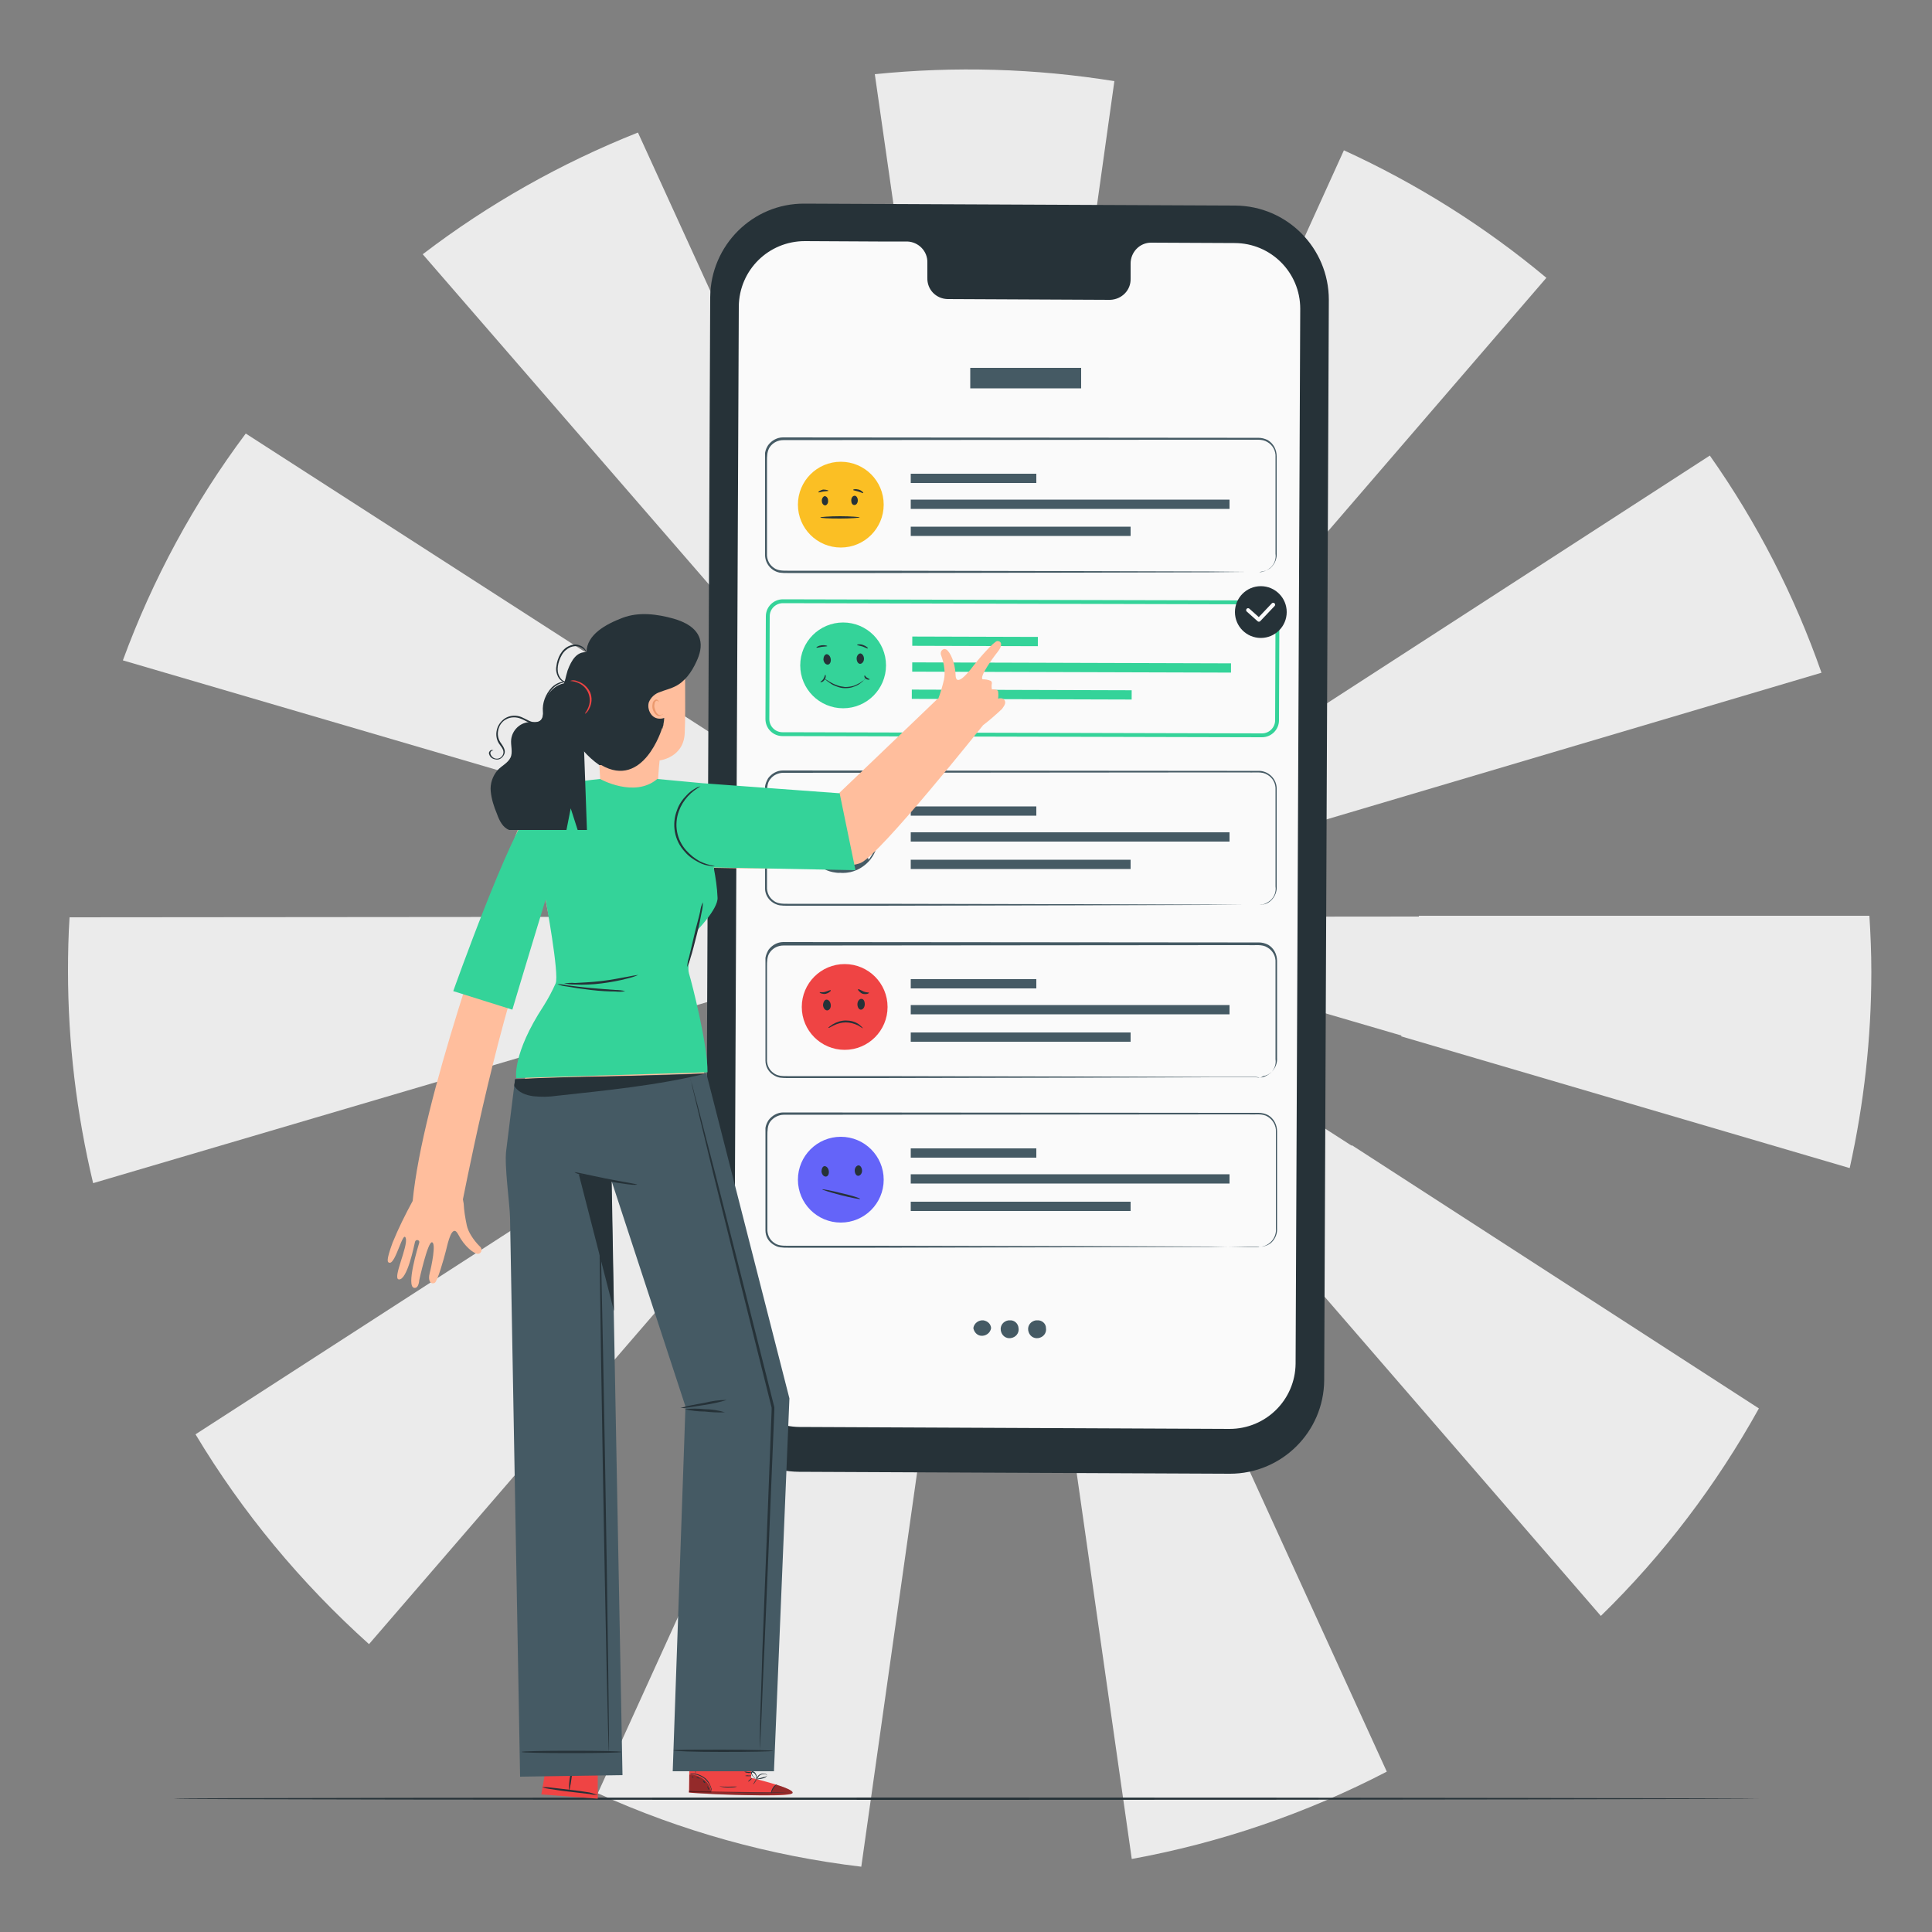 <svg xmlns="http://www.w3.org/2000/svg" xml:space="preserve" viewBox="0 0 500 500">
  <rect x="0" y="0" width="500" height="500" fill="#808080" stroke="none"/>
  <style>
    .st0{fill:#ebebeb}.st1,.st3,.st4{fill:#263238}.st3,.st4{display:none}.st4{fill:#455a64}.st5{fill:#fafafa}.st6{fill:#455a64}.st8{fill:#34d399}.st10{fill:#ef4444}.st11{opacity:.38}.st12{fill:#ffbe9d}
  </style>
  <g id="Capa_2">
    <g id="freepik--background-simple--inject-56">
      <path d="M258.1 237.2zM258 237.2h.1-.1zM257.9 237.1v.1h.1zM257.8 237.1zM257.8 236.9v.1zM258.1 237.1h-.1.1zM257.7 237.1l-.4-.1.4.2zM257.8 237.1h-.1.1zM258 237.1zM258 237.2v-.1.1zM226.4 19.2l15.7 109.5.4-.1L257.9 236l15.2-107.3h.2L288.4 21c-20.5-3.3-41.3-3.9-62-1.8zM400.2 71.9c-15.9-13.3-33.6-24.4-52.4-33l-44.7 98.5.2.1-45.2 99.3L400.2 71.9z" class="st0"/>
      <path d="m153 206.4 104 30.5h-.4l1 .3h.1l.1-.1.1.1h-.1l.1.1h.2l-.1.1.4.2-.4-.2L362.7 268c0 .1-.1.2-.1.2l116.1 34.1c3.7-16.7 5.6-33.7 5.6-50.8 0-4.9-.2-9.7-.5-14.5H367.2v.2l-109 .1v-.1l.5-.1-.4.3 1-.3h-.5l212.6-63c-7-20-16.7-38.9-28.9-56.2l-183.9 119h-.4l.1-.2-.3.2.1-.6-.2.4v.1l-.1.1v-.1h-.1v-.1l-.2-.4.1.5-.2-.1.1.1h-.4L63.6 112.2c-13.4 17.9-24.1 37.7-31.8 58.7L153 206.4zm105 30.8zm-.1 0zm.1-.1zm0 0zm0 .1zm-.2 0zm0-.2zm0 .2zm0 0-.4-.1.4.1z" class="st0"/>
      <path d="m186.2 154.4 71.4 82.4-45.3-99.2-47.2-103.3c-19.9 7.9-38.7 18.5-55.7 31.5l76.8 88.6zM349.9 296.4l-.1.1-91.5-58.9 71.3 82.3-.2.2 84.9 98.1c16.2-15.8 29.9-33.9 40.9-53.7l-105.3-68.1zM258.1 237.4h-.1.1zM257.8 237.2v.1l-.1-.1.1.1v-.1h.1-.2zM257.7 237.3v-.1l-.4.2zM257.5 237.7l-91.2 59.2-.2-.3-115.5 74.6c12.1 20.2 27.3 38.5 44.9 54.3l104.7-121.3 57.3-66.5zM153.1 268.2l104.6-31-239.7.2c-.3 4.6-.4 9.3-.4 13.9 0 18.5 2.2 36.9 6.5 54.9l129-38zM257.6 238 154.7 464.1c21.6 9.8 44.6 16.2 68.2 19L257.6 238zM258.1 237.3h-.1.1zM258.2 238l34.7 243.1c23-4.2 45.2-11.8 66-22.6L258.2 238zM257.8 237.6l.1.8.1-.8-.1-.2zM258 237.3z" class="st0"/>
    </g>
  </g>
  <g id="Capa_1">
    <path id="freepik--Floor--inject-52" d="M455.1 465.5c0 .1-91.8.3-205 .3S45 465.7 45 465.5s91.8-.3 205.1-.3 205 .2 205 .3z" class="st1"/>
    <g id="freepik--Device--inject-52">
      <path d="m318.3 381.4-111.5-.5c-13.4-.1-24.2-11-24.2-24.4l1.2-279.6c.1-13.4 11-24.3 24.4-24.2l111.5.5c13.4.1 24.2 11 24.2 24.4l-1.2 279.6c-.1 13.4-11 24.2-24.4 24.2z" class="st1"/>
      <path d="m319.5 62.9-21.6-.1c-3 0-5.3 2.5-5.3 5.4v3.9c.1 3-2.3 5.4-5.3 5.5l-42.1-.2c-3-.1-5.3-2.5-5.2-5.5V68c.1-3-2.3-5.4-5.2-5.5h-7.6l-18.9-.1c-9.4 0-17 7.5-17.1 16.9v.1L190 352.2c0 9.4 7.5 17 16.9 17.1l111.3.5c9.4 0 17-7.5 17.1-16.9v-.1l1.2-272.9c0-9.4-7.6-17-17-17z" class="st5"/>
      <path d="M251.1 95.2h28.7v5.3h-28.7zM217.2 139.6c.2 0 .5 0 .7.1.2-.1.4-.1.6-.1h-1.3z" class="st6"/>
      <path d="M225.1 125.2c-.5-.7-1.2-1.4-1.9-1.9-3.1-2.3-7.4-2.3-10.6 0-.7.5-1.4 1.2-1.9 1.9s-.9 1.4-1.2 2.3c-1.1 2.9-.6 6.1 1.2 8.5.1.1.2.3.3.4.8-2.4 2.9-4.2 5.4-4.5-1.6-.7-2.6-2.3-2.6-4-.2-2.2 1.5-4.2 3.8-4.3s4.2 1.5 4.3 3.8v.6c0 1.7-1 3.3-2.6 4 2.5.3 4.6 2.1 5.3 4.5l.3-.4c1.8-2.4 2.3-5.7 1.2-8.5-.1-1-.5-1.7-1-2.4z" class="st5"/>
      <path d="M226.8 127.3c-.3-.9-.7-1.7-1.3-2.4-.6-.8-1.2-1.4-2-2-3.3-2.5-7.9-2.5-11.3 0-.8.6-1.4 1.2-2 2-.6.7-1 1.5-1.3 2.4-.6 1.6-.7 3.3-.4 5 .3 1.5.9 2.8 1.8 4 1.3 1.7 3.2 2.9 5.2 3.4.6.1 1.1.2 1.7.2h.6c-.2-.1-.5-.1-.7-.1h1.3c-.2 0-.4 0-.6.1h.6c.6 0 1.1-.1 1.7-.2 2.1-.5 3.9-1.7 5.2-3.4.9-1.2 1.5-2.5 1.8-4 .4-1.7.3-3.5-.3-5zm-.1 4.8c-.3 1.4-.8 2.7-1.7 3.9l-.3.4c-.7-2.4-2.8-4.2-5.3-4.5 1.6-.7 2.6-2.3 2.6-4 .2-2.2-1.5-4.2-3.8-4.3s-4.2 1.5-4.3 3.8v.6c0 1.7 1 3.3 2.6 4-2.5.3-4.7 2.1-5.4 4.5-.1-.1-.2-.3-.3-.4-1.8-2.4-2.3-5.7-1.2-8.5.3-.8.7-1.6 1.2-2.3.5-.7 1.2-1.4 1.9-1.9 3.1-2.3 7.4-2.3 10.6 0 .7.5 1.4 1.2 1.9 1.9s.9 1.4 1.2 2.3c.4 1.4.6 3 .3 4.5z" class="st6"/>
      <path d="M325.9 148.1s.3 0 .8-.1c.8-.2 1.5-.6 2.1-1.1 1-.9 1.5-2.2 1.3-3.6v-25c.1-1.6-.7-3.1-2.1-3.9-1.4-.9-3.2-.5-4.9-.6h-5.4l-115 .1c-1.3 0-2.6.6-3.4 1.7-.4.5-.6 1.2-.7 1.8-.1.7-.1 1.3-.1 2v24.4c.1 1.3.7 2.4 1.7 3.1.5.4 1.1.6 1.7.7.6.1 1.3.1 1.9.1h22.7l51.7.1 34.8.1 9.5.1h3.3-3.3l-9.5.1-34.8.1-51.7.1h-22.7c-.7 0-1.3 0-2-.1-2.1-.4-3.7-2.2-3.8-4.4v-26.6c.1-.7.4-1.4.8-2 .9-1.2 2.3-2 3.8-2l115 .1h8c.9 0 1.7.2 2.5.6 1.5.9 2.3 2.5 2.3 4.2v25c.1 1.4-.4 2.7-1.4 3.7-.6.6-1.4.9-2.2 1.1-.3 0-.6.1-.9.2z" class="st6"/>
      <path d="M235.7 122.6h32.5v2.4h-32.5zM235.7 136.3h56.9v2.4h-56.9zM235.7 129.3h82.5v2.4h-82.5zM217.2 225.8c.4.1.7.1.7.1.2-.1.4-.1.6-.1h-1.3z" class="st6"/>
      <path d="M225.1 211.3c-.5-.7-1.2-1.4-1.9-1.9-3.1-2.3-7.4-2.3-10.6 0-1.4 1-2.5 2.5-3.1 4.1-1.1 2.9-.6 6.1 1.2 8.5l.3.4c.8-2.4 2.9-4.2 5.4-4.5-1.6-.7-2.6-2.3-2.6-4-.2-2.2 1.5-4.2 3.8-4.3 2.2-.2 4.2 1.5 4.3 3.8v.6c0 1.7-1 3.3-2.6 4 2.5.3 4.6 2.1 5.3 4.5l.3-.4c1.8-2.4 2.3-5.7 1.2-8.5-.1-.8-.5-1.6-1-2.3z" class="st5"/>
      <path d="M226.8 213.4c-.3-.9-.7-1.7-1.3-2.4-.6-.8-1.2-1.4-2-2-3.3-2.5-7.9-2.5-11.3 0-1.5 1.1-2.7 2.7-3.3 4.4-.6 1.6-.7 3.3-.4 5 .3 1.5.9 2.8 1.8 4 1.3 1.7 3.2 2.9 5.2 3.3.6.1 1.1.2 1.7.2h.6s-.2 0-.7-.1h1.3c-.2 0-.4 0-.6.1h.6c.6 0 1.1-.1 1.7-.2 2.1-.5 3.9-1.7 5.2-3.3.9-1.2 1.5-2.5 1.8-4 .4-1.7.3-3.4-.3-5zm-.1 4.9c-.2 1.4-.8 2.7-1.6 3.8l-.3.4c-.7-2.4-2.8-4.2-5.3-4.5 1.6-.7 2.6-2.3 2.6-4 .2-2.2-1.5-4.2-3.8-4.3-2.2-.2-4.2 1.5-4.3 3.8v.6c0 1.7 1 3.3 2.6 4-2.5.3-4.7 2.1-5.4 4.5l-.3-.4c-1.8-2.4-2.3-5.7-1.2-8.5.6-1.7 1.7-3.1 3.1-4.1 3.1-2.3 7.4-2.3 10.6 0 .7.5 1.4 1.2 1.9 1.9s.9 1.4 1.2 2.3c.3 1.3.5 2.9.2 4.5z" class="st6"/>
      <path d="M325.9 234.2s.3 0 .8-.1c.8-.2 1.5-.6 2.1-1.1 1-.9 1.5-2.2 1.3-3.6v-25c.1-1.6-.7-3.1-2.1-3.9-1.4-.9-3.2-.5-4.9-.6h-5.4l-115 .1c-1.3 0-2.6.6-3.4 1.7-.4.5-.6 1.1-.7 1.8-.1.7-.1 1.3-.1 2V230c.1 1.3.7 2.4 1.7 3.1.5.4 1.1.6 1.7.7.6.1 1.3.1 1.9.1h22.7l51.7.1 34.8.1h12.8-3.3l-9.5.1-34.8.1-51.7.1h-22.7c-.7 0-1.3 0-2-.1-2.1-.4-3.7-2.1-3.8-4.2v-26.6c.1-.7.4-1.4.8-2.1.9-1.2 2.3-2 3.8-2l115 .1h8c2.5-.1 4.7 1.9 4.8 4.4v25.4c.1 1.4-.4 2.7-1.4 3.7-.6.6-1.4 1-2.2 1.1-.3.1-.6.1-.9.1z" class="st6"/>
      <path d="M235.7 208.7h32.5v2.4h-32.5zM235.7 222.5h56.9v2.4h-56.9zM235.7 215.4h82.5v2.4h-82.5z" class="st6"/>
      <path fill="none" stroke="#34d399" stroke-miterlimit="10" d="m198.6 186.1.1-26.6c0-2.2 1.8-3.9 3.9-3.9l124.1.3c2.2 0 3.9 1.8 3.9 3.9l-.1 26.6c0 2.2-1.8 3.9-3.9 3.9l-124.1-.3c-2.1 0-3.9-1.7-3.9-3.9z"/>
      <path d="M251 149.7h2.4v32.5H251z" class="st8" transform="matrix(.003 -1 1 .003 85.639 417.687)"/>
      <path d="M263.2 151.2h2.4v56.9h-2.4z" class="st8" transform="matrix(.003 -1 1 .003 83.982 443.614)"/>
      <path d="M276 131.5h2.4V214H276z" class="st8" transform="matrix(.003 -1 1 .003 103.75 449.428)"/>
      <path d="M219.7 173.9c1.6-.7 2.5-2.3 2.5-4.1.1-2.2-1.6-4.2-3.9-4.3-2.2-.1-4.2 1.6-4.3 3.9v.6c0 1.8 1.1 3.3 2.7 4-2.6.4-4.7 2.3-5.4 4.8 1.5 1.6 3.5 2.7 5.7 2.9h2.5c2.2-.3 4.2-1.5 5.7-3.2-.7-2.5-2.9-4.4-5.5-4.6z" class="st5"/>
      <path d="M218.4 181.8c0-.1.8 0 2.2-.4 4.8-1.4 7.6-6.4 6.3-11.2-.1-.3-.2-.5-.3-.8-.3-.8-.7-1.6-1.3-2.2-.5-.7-1.2-1.3-1.9-1.9-3.2-2.2-7.5-2.2-10.6.2-.7.5-1.4 1.2-1.9 1.9s-.9 1.5-1.2 2.3c-1.6 4.8.9 9.9 5.7 11.6.2.1.5.2.8.2 1.4.3 2.2.2 2.2.3-.7.1-1.5.1-2.2-.1-2.1-.4-3.9-1.6-5.3-3.2-.9-1.1-1.6-2.5-1.9-3.9-.4-1.7-.3-3.4.3-5 .6-1.8 1.7-3.3 3.2-4.5 3.3-2.5 7.8-2.6 11.2-.2.8.6 1.5 1.2 2.1 2 .6.7 1 1.5 1.3 2.4.6 1.6.8 3.3.5 5-.6 3.6-3.3 6.5-6.8 7.4-.9.1-1.7.2-2.4.1z" class="st5"/>
      <path d="M256.5 343.7c-.2 1.3-1.4 2.1-2.6 2-1-.1-1.8-.9-2-2 .2-1.3 1.4-2.1 2.6-2 1.1.2 1.9.9 2 2zM263.6 343.7c.2 1.3-.7 2.4-2 2.6-1.3.2-2.4-.7-2.6-2-.2-1.3.7-2.4 2-2.6h.3c1.2-.1 2.2.8 2.3 2zM270.7 343.7c.2 1.3-.7 2.4-2 2.6-1.3.2-2.4-.7-2.6-2s.7-2.4 2-2.6h.3c1.2-.1 2.3.8 2.3 2zM217.2 270.5c.4.1.7.1.7.1s.2 0 .6-.1h-1.3z" class="st6"/>
      <path d="M225.1 256c-.5-.7-1.2-1.4-1.9-1.9-3.1-2.3-7.4-2.3-10.6 0-.7.5-1.4 1.2-1.9 1.9s-.9 1.5-1.2 2.3c-1.1 2.9-.6 6.1 1.2 8.5.1.1.2.3.3.4.8-2.4 2.9-4.2 5.4-4.5-1.6-.7-2.6-2.3-2.6-4-.2-2.2 1.5-4.2 3.8-4.3 2.2-.2 4.2 1.5 4.3 3.8v.6c0 1.7-1 3.3-2.6 4 2.5.3 4.6 2.1 5.3 4.5l.3-.4c1.8-2.4 2.3-5.7 1.2-8.5-.1-1-.5-1.7-1-2.4z" class="st5"/>
      <path d="M226.8 258.1c-.3-.9-.7-1.7-1.3-2.4-.6-.8-1.2-1.4-2-2-3.3-2.5-7.9-2.5-11.3 0-1.5 1.1-2.7 2.7-3.3 4.4-.6 1.6-.7 3.3-.4 5 .3 1.5.9 2.8 1.8 4 1.3 1.7 3.2 2.9 5.2 3.3.6.1 1.1.2 1.7.2h.6s-.2 0-.7-.1h1.3c-.4 0-.6 0-.6.1h.6c.6 0 1.1-.1 1.7-.2 2.1-.5 3.9-1.7 5.2-3.3.9-1.2 1.5-2.5 1.8-4 .4-1.7.3-3.4-.3-5zm-.1 4.9c-.2 1.4-.8 2.7-1.6 3.8l-.3.4c-.7-2.4-2.8-4.2-5.3-4.5 1.6-.7 2.6-2.3 2.6-4 .2-2.2-1.5-4.2-3.8-4.3-2.2-.2-4.2 1.5-4.3 3.8v.6c0 1.8 1 3.3 2.6 4-2.5.3-4.7 2.1-5.4 4.5-.1-.1-.2-.3-.3-.4-1.8-2.4-2.3-5.7-1.2-8.5.3-.8.7-1.6 1.2-2.3.5-.7 1.2-1.4 1.9-1.9 3.1-2.3 7.4-2.3 10.6 0 .7.5 1.4 1.2 1.9 1.9s.9 1.5 1.2 2.3c.3 1.4.5 3 .2 4.6z" class="st6"/>
      <path d="M325.9 278.9s.3 0 .8-.1c.8-.2 1.5-.6 2.1-1.1 1-.9 1.5-2.2 1.3-3.6v-25c.1-1.6-.7-3.1-2.1-3.9-1.4-.9-3.2-.5-4.9-.6h-5.4l-115 .1c-1.3 0-2.6.6-3.4 1.7-.4.5-.6 1.1-.7 1.8-.1.7-.1 1.3-.1 2v24.4c.1 1.3.7 2.4 1.7 3.1.5.4 1.1.6 1.7.7.6.1 1.3.1 1.9.1h22.7l51.7.1 34.8.1h12c.6.1.9.1.9.2l-.8-.1h-12l-34.8.1-51.7.1h-22.7c-.7 0-1.3 0-2-.1s-1.3-.4-1.9-.8c-1.2-.8-1.9-2.2-1.9-3.6v-26.6c.1-.7.4-1.4.8-2.1.9-1.2 2.3-2 3.8-2l115 .1h8c.9 0 1.7.2 2.5.6 1.5.9 2.3 2.5 2.3 4.2v25c.1 1.4-.4 2.7-1.4 3.7-.6.6-1.4 1-2.2 1.1-.4.3-.7.4-1 .4z" class="st6"/>
      <path d="M235.7 253.4h32.5v2.4h-32.5zM235.7 267.2h56.9v2.4h-56.9zM235.7 260.1h82.5v2.4h-82.5zM217.2 314.3c.4 0 .7.1.7.1s.2 0 .6-.1h-1.3z" class="st6"/>
      <path d="M225.1 299.8c-.5-.7-1.2-1.4-1.9-1.9-3.2-2.3-7.4-2.3-10.6 0-.7.5-1.4 1.2-1.9 1.9s-.9 1.5-1.2 2.3c-1.1 2.9-.6 6.1 1.2 8.5.1.1.2.3.3.4.8-2.4 2.9-4.2 5.4-4.5-1.6-.7-2.6-2.3-2.6-4-.2-2.2 1.5-4.2 3.8-4.3 2.2-.2 4.2 1.5 4.3 3.8v.6c0 1.7-1 3.3-2.6 4 2.5.3 4.6 2.1 5.3 4.5.1-.1.2-.3.3-.4.8-1.1 1.4-2.4 1.6-3.8.3-1.6.1-3.2-.4-4.7-.1-.9-.5-1.7-1-2.4z" class="st5"/>
      <path d="M226.8 301.9c-.3-.9-.7-1.7-1.3-2.4-.6-.8-1.2-1.4-2-2-3.3-2.5-7.9-2.5-11.3 0-.8.6-1.4 1.2-2 2-.6.7-1 1.5-1.3 2.4-.6 1.6-.7 3.3-.4 5 .3 1.5.9 2.8 1.8 4 1.3 1.7 3.2 2.9 5.2 3.4.6.1 1.1.2 1.7.2h.6s-.2 0-.7-.1h1.3c-.4 0-.6 0-.6.1h.6c.6 0 1.1-.1 1.7-.2 3.6-.9 6.3-3.7 7-7.3.4-1.8.3-3.5-.3-5.1zm-.1 4.9c-.2 1.4-.8 2.7-1.6 3.8-.1.1-.2.3-.3.4-.7-2.4-2.8-4.2-5.3-4.5 1.6-.7 2.6-2.3 2.6-4 .2-2.2-1.5-4.2-3.8-4.3-2.2-.2-4.2 1.5-4.3 3.8v.6c0 1.7 1 3.3 2.6 4-2.5.3-4.7 2-5.4 4.5-.1-.1-.2-.3-.3-.4-1.8-2.4-2.3-5.7-1.2-8.5.3-.8.7-1.6 1.2-2.3.5-.7 1.2-1.4 1.9-1.9 3.2-2.3 7.4-2.3 10.6 0 1.4 1.1 2.5 2.5 3.1 4.2.3 1.4.5 3 .2 4.6z" class="st6"/>
      <path d="M325.9 322.7s.3 0 .8-.1c2.2-.5 3.7-2.5 3.5-4.7v-25c.1-1.6-.8-3.1-2.1-3.9-1.4-.9-3.2-.5-4.9-.6h-5.4l-115 .1c-1.3 0-2.6.7-3.4 1.7-.4.5-.6 1.1-.7 1.8-.1.7-.1 1.3-.1 2v24.5c.1 1.3.7 2.4 1.7 3.1.5.4 1.1.6 1.7.7.6.1 1.3.1 1.9.1h22.7l51.7.1 34.8.1 9.5.1h3.3c-.1-.1-.3-.1-.9-.1h-2.5l-9.5.1-34.8.1-51.7.1h-22.6c-.7 0-1.3 0-2-.1s-1.3-.4-1.9-.8c-1.2-.8-1.9-2.1-1.9-3.6v-26.5c.1-.7.4-1.4.8-2 .9-1.2 2.3-2 3.8-2l115 .1h8c.9 0 1.7.2 2.5.6 1.5.9 2.3 2.5 2.3 4.2v25c.1 1.4-.4 2.7-1.4 3.7-.6.6-1.4.9-2.2 1.1-.4 0-.7.1-1 .1z" class="st6"/>
      <path d="M235.7 297.2h32.5v2.4h-32.5zM235.7 311h56.9v2.4h-56.9zM235.7 303.9h82.5v2.4h-82.5z" class="st6"/>
      <circle cx="326.3" cy="158.4" r="6.7" class="st1"/>
      <path fill="none" stroke="#fafafa" stroke-linecap="round" stroke-linejoin="round" d="m323 157.9 2.8 2.5 3.7-3.9"/>
    </g>
    <g id="freepik--Character--inject-52">
      <path d="m141.7 455-1.6 9.4 14.6 1.1v-9.3z" class="st10"/>
      <path d="M148.3 455.1c0 2.9-.4 5.8-1 8.6-.1-1.4 0-2.9.3-4.3.1-1.5.3-2.9.7-4.3z" class="st1"/>
      <path d="M154.7 464.5c-.7 0-1.4 0-2.1-.2l-5.1-.6c-2-.2-3.8-.5-5.1-.7-.7-.1-1.4-.2-2.1-.5.7 0 1.4 0 2.1.1l5.1.6c2 .2 3.8.5 5.1.7l2.1.6z" class="st1"/>
      <path d="M194.4 460.1v-8.5l-15.9-.1-.2 12.4 1 .1c4.4.3 22.3 1.1 25.3.3 3.3-1-10.2-4.2-10.2-4.2z" class="st10"/>
      <path d="M184.1 463.9c-.2-1.3-.9-2.6-2-3.4-1-.8-2.4-1.3-3.7-1.2v4.5l5.7.1z" class="st11"/>
      <path d="M201 461.9s4.7 1.4 4.1 2.2-18.8.6-26.8-.2v-.4l21.2.4c0 .1.6-1.9 1.5-2z" class="st11"/>
      <path d="M178.1 463.5h.3l.8.1 2.9.1c2.4.1 5.8.2 9.6.3s7.1 0 9.6 0l2.9-.1h1.1-13.6c-3.8 0-7.1-.1-9.5-.2l-2.9-.1h-.8l-.4-.1z" class="st1"/>
      <path d="M199.6 464.2c.1-.5.3-.9.6-1.4.3-.4.6-.8 1-1.1-.5.2-.9.5-1.2 1-.3.5-.5 1-.4 1.5zM194.9 461.8s.3-.2.5-.6c.2-.2.3-.4.4-.7 0 0-.3.2-.5.6s-.4.6-.4.7zM193.6 461.1s.3-.1.6-.4.5-.5.4-.5-.3.1-.6.4-.4.4-.4.5zM192.8 459.6c.5.1 1.1.1 1.7 0 0-.1-.4-.1-.8-.1-.3-.1-.6 0-.9.1zM192.6 458.5c.3.2.6.3.9.3.3.1.7 0 1-.1-.3-.1-.6-.1-.9-.1-.4-.1-.7-.1-1-.1z" class="st1"/>
      <path d="M195.5 460.4c.3.1.7.1 1 0 .4 0 .7-.1 1.1-.2.2-.1.4-.1.6-.3l.3-.3c0-.2 0-.3-.1-.4-.8-.4-1.8-.2-2.3.5-.2.2-.3.4-.3.7v.3c.1-.3.3-.6.5-.9.2-.3.5-.5.9-.6.4-.1.8-.1 1.2.1.2.1.1.3-.1.4-.2.1-.4.2-.6.2-.3.1-.7.2-1.1.3-.7.2-1.1.2-1.1.2z" class="st1"/>
      <path d="M195.7 460.4s.2-.2.1-.7c0-.3-.1-.5-.3-.8-.2-.3-.5-.5-.8-.5-.2 0-.4.2-.3.5 0 .2.1.3.2.5s.3.4.5.6c.1.2.3.3.6.4-.1 0-.3-.2-.6-.5-.2-.2-.3-.4-.4-.6-.1-.2-.2-.6 0-.6s.5.2.7.4c.1.2.2.4.3.7v.6zM178.5 459.2h1.2c.9.1 1.8.5 2.6 1.1.7.6 1.3 1.4 1.6 2.3.1.4.2.7.3 1.1v-.3c0-.3-.1-.6-.2-.9-.3-.9-.8-1.8-1.6-2.4-.8-.6-1.7-1-2.7-1.1h-.9c-.1.1-.2.2-.3.2z" class="st1"/>
      <path d="M180.2 452.6c-.1 1.1-.2 2.2-.2 3.3-.1 1.1-.1 2.2 0 3.3.1-1.1.2-2.2.2-3.3.1-1.1.1-2.2 0-3.3zM186.1 462.3c.8.2 1.5.3 2.3.3.8 0 1.6 0 2.3-.2 0-.1-1 0-2.3 0s-2.2-.1-2.3-.1zM183 462.3s.1.2.2.5.2.5.2.5.1-.3 0-.5-.3-.6-.4-.5zM181.9 460.8l.2.4c.1.2.3.3.4.2s-.1-.2-.2-.4-.4-.2-.4-.2zM180.2 460.1s.2 0 .5.1.4.2.4.2-.1-.3-.4-.4-.5.1-.5.1zM179 459.8l.2.2c.1.1.3 0 .3 0l-.2-.2c-.1-.1-.3-.1-.3 0z" class="st1"/>
      <path d="M170.3 202.1c.1-2.5.4-5.3.4-5.3s6.2-.7 6.5-7 0-21 0-21L166 163l-12.4 9.7 1.9 31.8 11.4.7c1.8.2 3.3-1.2 3.4-3.1z" class="st12"/>
      <path fill="#eb996e" d="M171.4 184.7s0 .1-.1.3c-.2.2-.4.3-.7.3-.7 0-1.4-.8-1.7-1.8-.1-.5-.1-.9 0-1.4 0-.4.3-.8.7-1 .1-.1.3-.1.5 0 .1.1.2.1.3.3.1.2 0 .3 0 .3s0-.1-.1-.2c-.1-.2-.3-.2-.5-.1-.3.2-.4.5-.4.8-.1.4-.1.8.1 1.3.2.9.8 1.6 1.4 1.6.2 0 .4 0 .6-.2-.1-.1-.1-.2-.1-.2z"/>
      <path d="M171.4 188.6c.1-.2.1-.5.2-.7s.1-.3.1-.5c.1-.5.2-1.1.2-1.6-1.1.4-2.4.2-3.2-.7-.8-.9-1.1-2.2-.8-3.3.5-1.3 1.6-2.3 2.9-2.7 1.2-.5 2.6-.8 3.8-1.4 2.6-1.2 4.4-3.8 5.6-6.4.9-1.9 1.5-4 .9-6-.9-2.9-4-4.4-6.8-5.2-4.3-1.2-9-1.8-13.2-.2s-9.3 4.3-9.3 8.9c-2.5-.2-3.9 2-4.9 4.7-.5 1.7-.9 3.4-1.1 5.1" class="st1"/>
      <path d="M155.1 198c-6.3-4.4-9.9-11.7-9.4-19.4.6-13.4 25.6 10 25.6 10s-4.8 15.7-15.7 9.4" class="st1"/>
      <path d="M151.4 184.7c-.1-.1.4-.5.8-1.5 1.1-2.4 0-5.3-2.4-6.4-.2-.1-.3-.1-.5-.2-1-.4-1.7-.3-1.7-.4.6-.2 1.2-.2 1.8.1 1.4.4 2.6 1.4 3.3 2.8.6 1.4.5 3-.2 4.3-.4.9-1 1.3-1.1 1.3z" class="st10"/>
      <path d="M146.3 176.5c-.2 0-.5 0-.6-.1-.6-.3-1-.7-1.3-1.3-.4-.8-.6-1.8-.4-2.7.1-1.1.5-2.2 1-3.1.6-1 1.4-1.8 2.5-2.2.9-.4 1.8-.4 2.7 0 .6.2 1.1.7 1.4 1.2.2.4.2.6.2.6-.4-.7-1-1.2-1.8-1.5-.8-.3-1.6-.2-2.4.1-.9.4-1.7 1.1-2.2 2-1.1 1.9-1.4 4.1-.7 5.4.3.7.9 1.3 1.6 1.6z" class="st1"/>
      <path d="M259.8 181c-.5-.5-1.5-.2-1.5-.2.1-.6.1-1.3 0-1.9-.2-.6-1.6-.5-1.6-.5-.1-.5-.1-1.1 0-1.6 0-.2-.1-.5-.3-.6-.7-.3-1.4-.4-2.1-.4-.9-.6 2.6-5.5 3.9-7.1s1.1-2.8-.1-2.8c-.8 0-4.9 4.7-6.1 6.3s-4.6 5.9-4.7 2.5-1.5-6.1-2.4-6.6-1.8.6-1.3 1.6c.4 1.1.7 2.3.8 3.4.1.9.1 1.9-.1 2.8-.4 1.7-.9 3.4-1.5 5l-.1-.1s-24.4 23.4-26.1 25c-1.6 1.5-33.3-1.8-39.6-2.4-2.2-.3-4.3-.5-6.5-.4-2.8.1-3.2.5-6 .5-6.6 0-13.1.6-19.6 1.6-6.3 1.1-9.8 6-11.8 12.1-6.4 20-23.7 67-26.3 93.6-1.9 3.5-3.7 7.1-5.2 10.8-1.8 4.9-1.3 5.1-.8 5.2 1.6.3 3.5-8.5 4.2-6.4s-3.5 10.5-1.8 10.7c2.2.3 4-8.9 4.2-9.7s1.3-.5 1.1.2c-.3 1-3.5 11.4-1.3 11.7 1.2.2 1.3-2 1.3-2s2.2-10 3.3-9.8-.1 6.1-.6 8 .2 3 1.3 2.5c.7-.3 2.4-6.3 2.9-8.3s1.6-7.3 3.2-4.2 4 4.9 5 5c.6 0 1.1-.5 1-1.1 0-.3-.2-.7-.5-.9-.8-.8-1.6-1.8-2.2-2.8-.5-.8-.9-1.7-1.1-2.6-.4-1.9-.7-3.7-.8-5.6l-.2-1.1c2.5-12.4 11-54.6 21.3-77.8l3 14.6 1.9 6.5-11.3 28.3 48.5-.6-7.2-27.8 8.8-29c9.5.2 33.9.6 38-1.3 5.1-2.3 31.6-35.6 31.6-35.6 1.7-1.3 3.4-2.8 5-4.3-.1-.1 1.4-1.4.4-2.4z" class="st12"/>
      <path d="M132.6 261.3c1.4-4.8 8.6-28.5 8.6-28.5s3.6 19.4 2.6 21.7c-.9 2-1.9 3.9-3.1 5.8-8.2 12.5-7.1 18.7-7.1 18.7l49.5-1.5c.1-6.9-4-23-4.8-25.6s2-11 2-11 5.6-5.7 5.4-8.6c-.1-2.6-.5-5.2-1-7.8l36.7.7-4.1-19.9-35.4-2.6-11.8-1.1c-5.9 5-14.8 0-14.8 0-11.3 1.1-12.9 2.9-17.6 7.5-5.5 5.5-20.4 47.4-20.4 47.4l15.3 4.8z" class="st8"/>
      <path d="M161.8 256.5c-.9.2-1.7.2-2.6.1-1.6 0-3.8-.1-6.3-.4s-4.6-.6-6.2-.9c-.9-.1-1.7-.3-2.5-.6.9 0 1.7.1 2.6.3 1.6.2 3.8.5 6.2.7s4.6.4 6.2.5c.9 0 1.8.1 2.6.3zM165.2 252.3c-.9.4-1.8.7-2.7.9-2.2.6-4.5 1-6.8 1.3-2.3.3-4.6.4-6.9.3-1 0-1.9-.1-2.8-.3.9-.1 1.9-.2 2.8-.1 1.8-.1 4.2-.2 6.8-.5s5-.8 6.7-1.1c1-.2 2-.4 2.9-.5zM181.9 233.5c0 .9-.1 1.7-.3 2.5-.3 1.6-.7 3.7-1.3 6s-1.1 4.4-1.6 5.9c-.2.8-.5 1.6-.9 2.4.1-.8.2-1.7.5-2.5.4-1.7.9-3.7 1.4-5.9s1.1-4.2 1.5-6c.1-.8.3-1.6.7-2.4z" class="st1"/>
      <path d="m133.3 279.3 49.5-1.5 21.5 84.1-4 96.5h-26.2l3.3-94.4-19.2-58.6 2.9 154-26.5.4-2.6-144.6c-.1-4.1-1.5-13.3-1-17.4l2.3-18.5z" class="st6"/>
      <path d="M164.9 306.6c-.8.1-1.6 0-2.4-.1-1.5-.2-3.5-.5-5.8-.9s-4.3-1-5.7-1.4c-.8-.2-1.6-.4-2.3-.8 0-.2 3.6.7 8.1 1.6s8.1 1.4 8.1 1.6zM200.1 453.1c0 .2-5.9.3-13.3.3s-12.5-.2-12.5-.4 5.2-.2 12.5-.2 13.3.2 13.3.3zM160.8 453.4c0 .2-5.8.3-12.9.3s-12.9-.1-12.9-.3 5.8-.3 12.9-.3 12.9.1 12.9.3z" class="st1"/>
      <path d="M157.6 453.4c-.2 0-.9-33.3-1.6-74.4s-1.1-74.4-1-74.4.9 33.3 1.6 74.3 1.1 74.5 1 74.5zM196.6 453.1v-1.8c0-1.2.1-2.9.1-5.1.1-4.5.4-10.9.6-18.9.6-16 1.5-38 2.4-62.4v-.7.1c-5.9-23.5-11.2-44.7-15-60.1l-4.4-18.2c-.5-2.1-.9-3.8-1.2-5-.1-.5-.2-1-.3-1.3 0-.1-.1-.3-.1-.4.1.1.1.3.1.4.1.3.2.7.4 1.3.3 1.2.7 2.8 1.3 4.9 1.1 4.3 2.7 10.5 4.7 18.2 3.9 15.4 9.3 36.6 15.2 60.1v.7c-1 24.3-1.9 46.4-2.6 62.4-.4 8-.6 14.4-.8 18.9-.1 2.2-.2 3.9-.3 5.1 0 .6-.1 1-.1 1.3.1.2 0 .3 0 .5z" class="st1"/>
      <path d="M188.1 362.3c-1.9.6-3.8 1-5.8 1.3-2.4.4-4.5.7-5.4.8v-.2c.3.1.5.1.4.2s-.2 0-.5 0h-.7l.7-.2c.9-.3 2.9-.7 5.3-1.1 2-.5 4-.8 6-.8zM187.6 365.5c-1.7.1-3.5 0-5.2-.2-1.7 0-3.5-.2-5.2-.6 1.7-.2 3.5-.2 5.2 0 1.8 0 3.5.3 5.2.8zM133.1 281.1c1.2 1.7 2.9 2.3 4.9 2.6 2 .2 4 .2 6-.1 12.8-1.4 26.3-2.7 38.8-5.8-16.2.9-33.3.6-49.5 1.5 0 0-.1 1.1-.2 1.4M149.8 303.9l9.1 35.4-.6-33.9zM147.9 176.9c-3.5-.9-7.2 2.8-7.3 6.4 0 1 .1 2.2-.6 3s-2.1.6-3.2.6c-2.3.2-4.2 2.1-4.5 4.4-.2 1.6.5 3.4-.2 4.8s-2.3 2.1-3.3 3.2c-1.3 1.5-2 3.5-1.8 5.5.2 2 .8 3.9 1.6 5.8.6 1.7 1.5 3.6 3.2 4.2h14.8l1.1-5.6 1.8 5.6h2.4l-1.3-36.2c0 .1 0-1-2.7-1.7z" class="st1"/>
      <path d="M127.7 194.2s-.2 0-.4.1c-.4.2-.5.6-.3 1 .4.9 1.4 1.3 2.3.9.8-.4 1.2-1.3.9-2.1-.2-.5-.5-.9-.8-1.3-.8-1-1.1-2.3-.9-3.5.2-1.4 1-2.6 2.2-3.4 1.3-.8 2.9-.9 4.3-.3 1.4.6 2.5 1.5 3.9 1.3.6 0 1.1-.4 1.4-.9.2-.6.3-1.2.2-1.8-.2-2.3.7-4.6 2.3-6.3 1.1-1.1 2.7-1.7 4.2-1.6.4 0 .8.1 1.2.2.1 0 .3.1.4.2-.5-.1-1.1-.2-1.6-.2-1.5 0-2.9.6-4 1.7-1.5 1.6-2.3 3.8-2.1 6 .1.7 0 1.4-.2 2-.4.7-1.1 1.1-1.8 1.1-.7.1-1.5-.1-2.2-.4-.7-.3-1.3-.7-1.9-.9-1.2-.5-2.7-.5-3.9.2-1.1.6-1.8 1.7-2 3-.2 1.1.1 2.3.8 3.2.3.4.6.9.8 1.4.2.5.2 1.1-.1 1.6-.2.4-.6.8-1 1-.4.2-.9.2-1.3.1-.7-.1-1.3-.6-1.5-1.3-.2-.4.1-.9.5-1.1.5 0 .6.1.6.1zM185 224.1c-.4.1-.8.1-1.1 0-1-.1-2.1-.4-3-.9-1.4-.7-2.7-1.6-3.7-2.8-2.7-2.9-3.4-7.1-2-10.7.5-1.5 1.4-2.8 2.5-3.9.7-.8 1.6-1.4 2.5-1.9.3-.2.7-.3 1.1-.4-1.2.7-2.3 1.5-3.3 2.6s-1.8 2.4-2.3 3.8c-1.3 3.5-.6 7.4 1.9 10.2 1 1.1 2.2 2.1 3.5 2.8 1.2.6 2.5 1 3.9 1.2z" class="st1"/>
    </g>
  </g>
  <g id="Capa_3">
    <circle cx="217.6" cy="130.6" r="11.1" fill="#fbbf24"/>
    <circle cx="218.2" cy="172.2" r="11.1" class="st8"/>
    <circle cx="218.6" cy="260.6" r="11.1" class="st10"/>
    <circle cx="217.6" cy="305.3" r="11.1" fill="#6464f9"/>
  </g>
  <g id="Capa_5">
    <path d="M213.9 258.7c.5 0 1 .5 1.1 1.3s-.3 1.4-.9 1.5c-.5 0-1-.5-1.1-1.3 0-.8.4-1.5.9-1.5zM222.9 258.5c-.5 0-1 .6-1 1.4 0 .8.4 1.4.9 1.4s1-.6 1-1.4-.3-1.4-.9-1.4zM223.3 266.1c0 .1-.5-.3-1.2-.7-1-.5-2.1-.8-3.2-.8s-2.2.3-3.2.8c-.8.4-1.2.7-1.3.6s.4-.4 1.1-.9c1-.6 2.2-1 3.4-1 1.2 0 2.4.3 3.4 1 .6.5 1 .9 1 1zM215 256.3c0 .1 0 .2-.3.4-.3.3-.7.4-1 .5-.4.1-.8 0-1.2-.1-.3-.1-.4-.3-.4-.3 0-.1.7.1 1.4-.1.8-.2 1.4-.6 1.5-.4zM224.9 256.9c0 .1-.1.2-.4.3-.4.1-.8.1-1.2 0-.4-.1-.7-.4-1-.7-.2-.2-.3-.4-.2-.5.1-.1.7.3 1.4.6s1.3.2 1.4.3z" class="st1"/>
  </g>
  <g id="Capa_7">
    <path d="M213.4 128.4c.5 0 .9.5.9 1.1.1.7-.3 1.2-.7 1.3-.5 0-.9-.5-.9-1.1-.1-.6.3-1.2.7-1.3zM221.2 128.3c-.5 0-.9.5-.9 1.2s.3 1.2.8 1.2.9-.5.9-1.2-.4-1.2-.8-1.2zM222.5 133.9c0 .1-2.3.3-5.1.3s-5.1-.1-5.1-.3c0-.1 2.3-.3 5.1-.3s5.1.2 5.1.3zM214.4 127c0 .1-.6.1-1.3.2-.7.1-1.2.3-1.3.2-.1-.1.4-.5 1.2-.7.8 0 1.4.2 1.4.3zM223.4 127.6c-.1.1-.6-.2-1.3-.4-.7-.2-1.3-.3-1.3-.4 0-.2.6-.3 1.4-.1s1.3.8 1.2.9zM222.6 310.3c0 .1-2.3-.3-5-1s-4.9-1.4-4.8-1.5c0-.1 2.3.3 5 1 2.7.6 4.9 1.3 4.8 1.5z" class="st1"/>
  </g>
  <g id="Capa_8">
    <path d="M213.9 169.3c.5 0 1 .5 1.1 1.3s-.3 1.4-.8 1.4-1-.5-1.1-1.3c0-.7.3-1.3.8-1.4zM222.7 169.1c-.5 0-1 .6-1 1.3 0 .8.4 1.4.9 1.4s1-.6 1-1.3c0-.7-.4-1.3-.9-1.4zM224 175.5s-.1.2-.3.4c-.3.3-.6.6-1 .9-.5.4-1.1.7-1.7.9-.7.3-1.5.4-2.3.4-.8 0-1.6-.2-2.3-.5-.6-.2-1.2-.5-1.7-.9-.9-.6-1.4-1.1-1.4-1.1s.6.3 1.5.9c.5.3 1.1.6 1.7.8.7.3 1.4.4 2.2.5.7 0 1.5-.1 2.2-.3.6-.2 1.1-.5 1.7-.8.4-.3.8-.6 1-.7.2-.4.4-.5.4-.5z" class="st1"/>
    <path d="M213.6 174.6s.1.1.1.4c0 .3-.1.6-.3.9-.2.3-.4.5-.7.6-.2.1-.4 0-.4 0 0-.1.5-.3.8-.8s.4-1.1.5-1.1zM225.1 175.8s-.1.1-.3.1c-.3 0-.5-.1-.7-.2-.2-.2-.4-.4-.4-.6 0-.2 0-.3.1-.3s.2.4.6.6c.3.2.6.3.7.4zM214.1 167.2c0 .1-.6.1-1.4.2-.7.1-1.3.3-1.4.2-.1-.1.5-.5 1.3-.6s1.5.1 1.5.2zM224.6 167.8c-.1.1-.6-.2-1.4-.5-.7-.2-1.4-.3-1.4-.4 0-.1.7-.3 1.5 0 .9.3 1.4.8 1.3.9z" class="st1"/>
  </g>
  <g id="Capa_9">
    <path d="M213.4 301.8c.5 0 1 .5 1.1 1.3.1.8-.3 1.4-.8 1.4s-1-.5-1.1-1.3c0-.7.3-1.4.8-1.4zM222.2 301.6c-.5 0-1 .6-1 1.3 0 .8.4 1.4.9 1.4s1-.6 1-1.3c0-.7-.4-1.4-.9-1.4z" class="st1"/>
  </g>
</svg>
